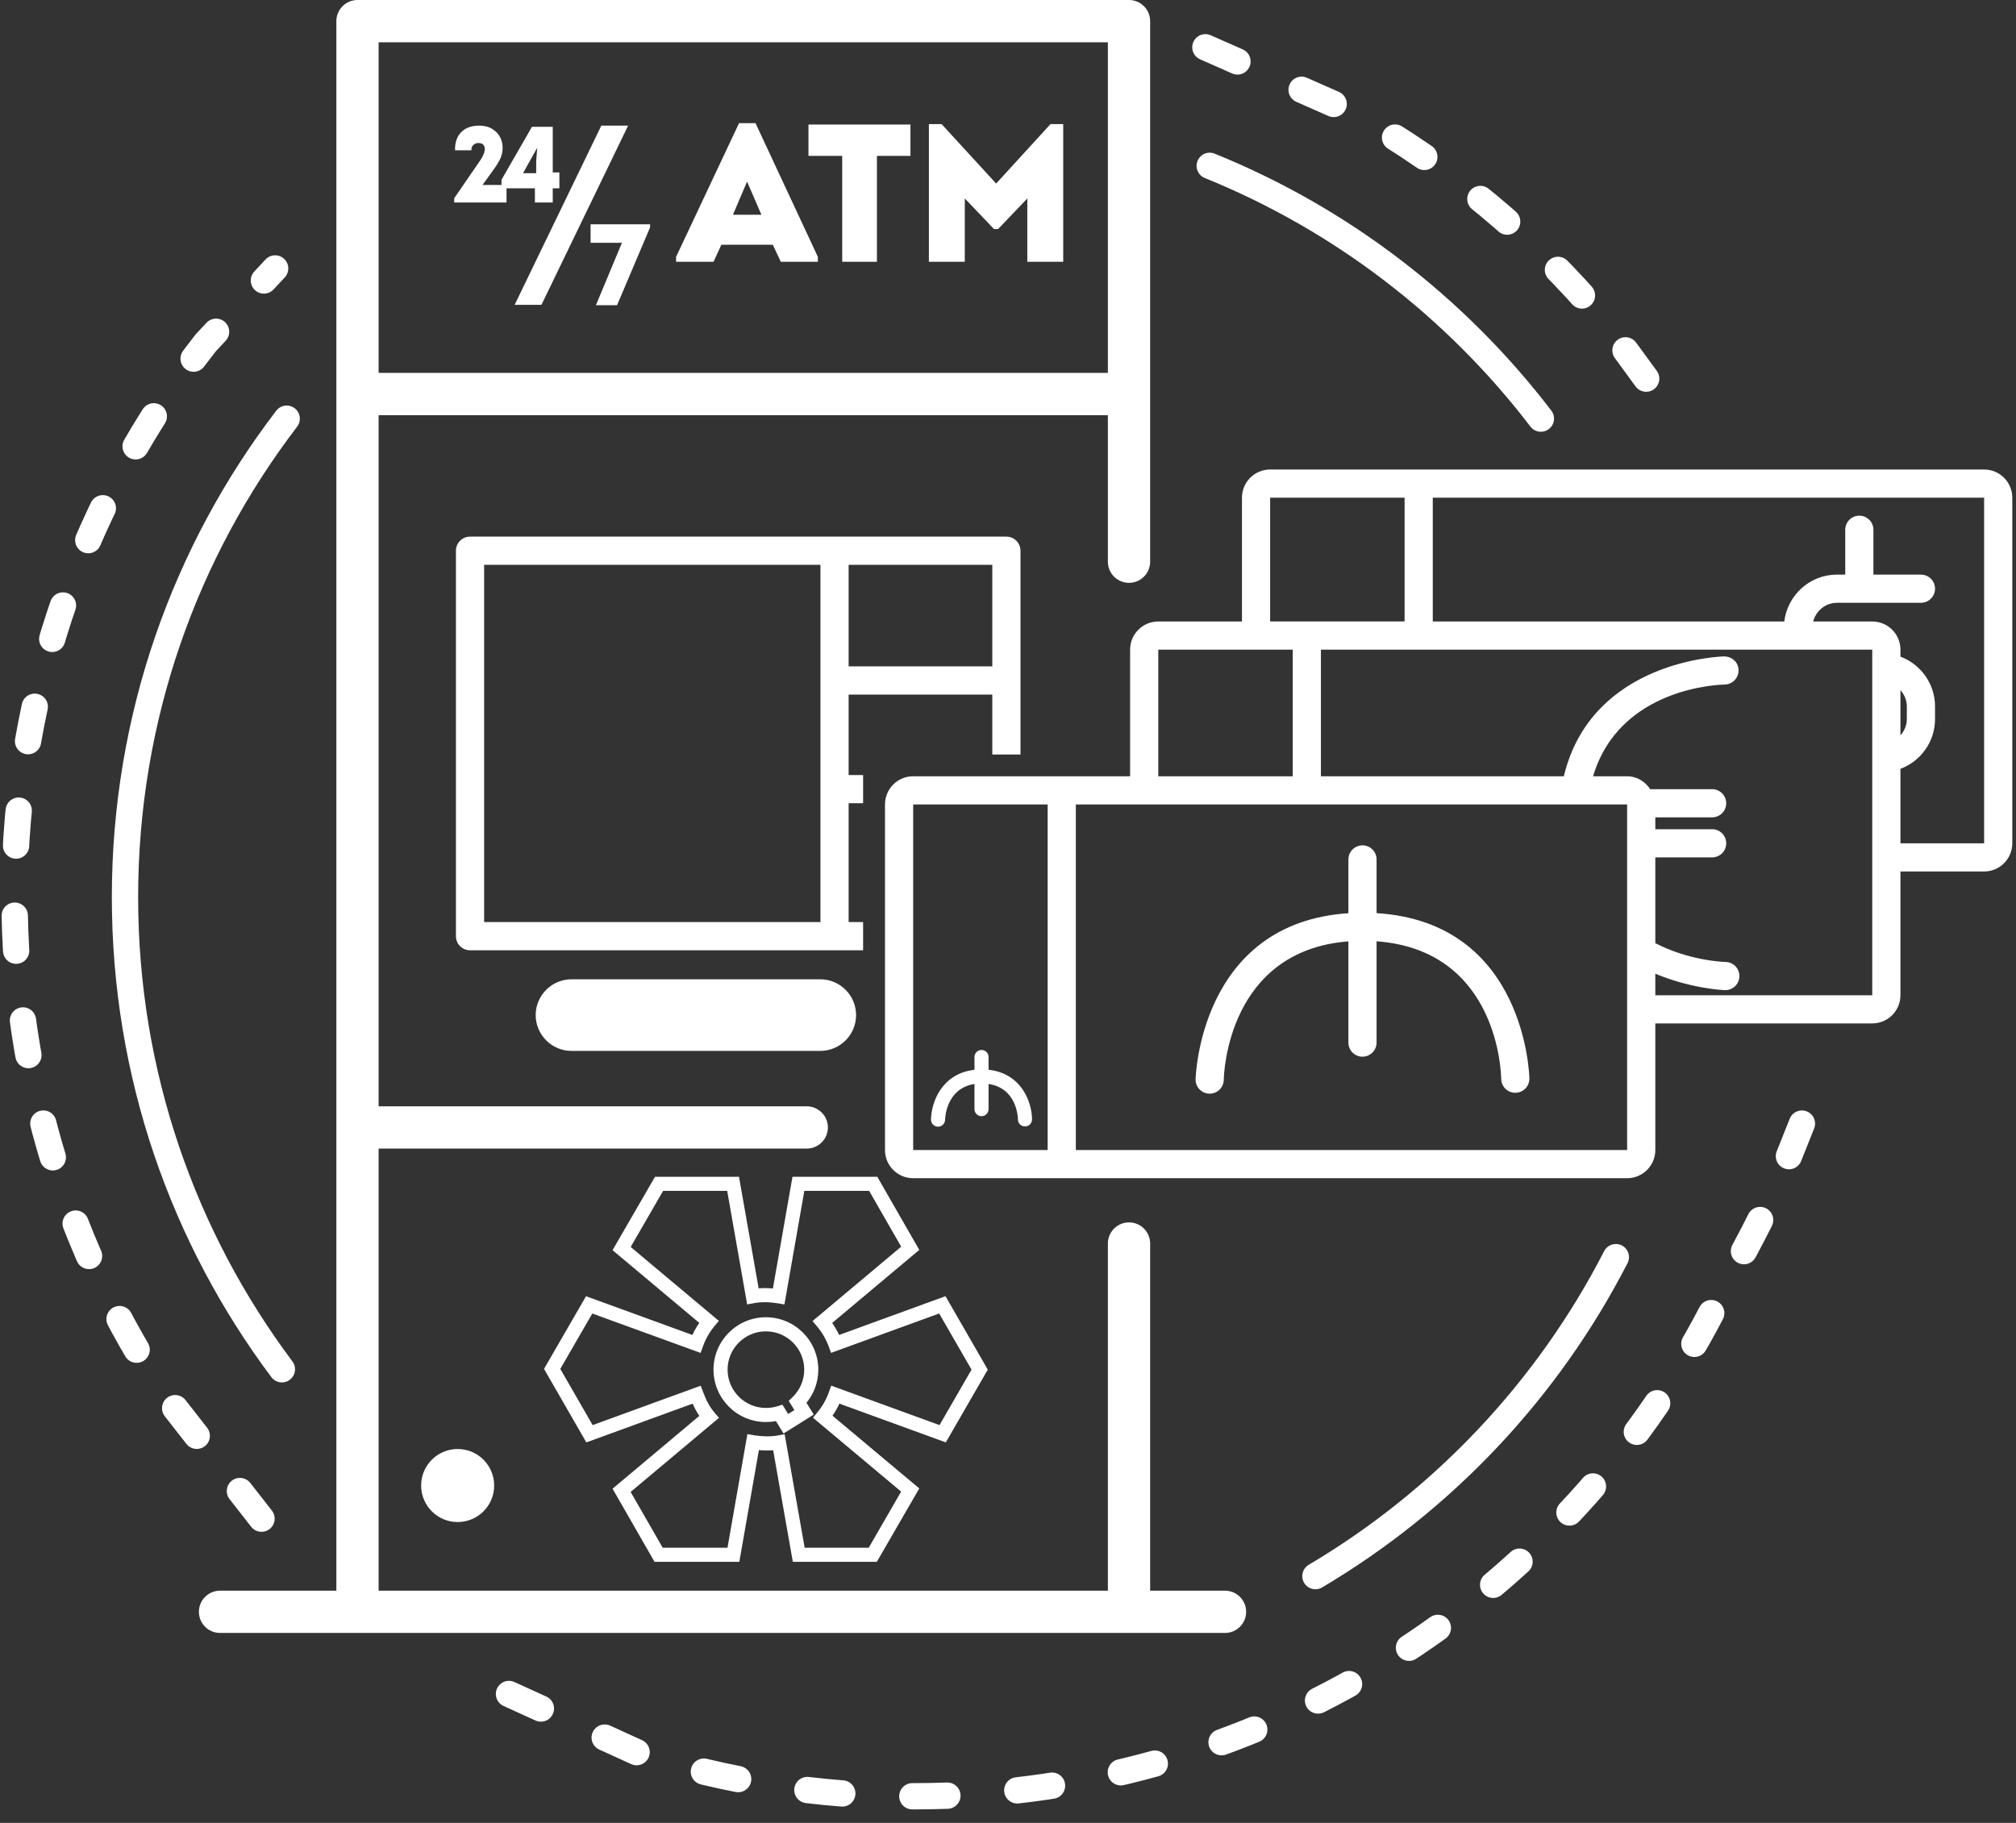 <?xml version="1.0" encoding="UTF-8"?>
<svg width="115px" height="104px" viewBox="0 0 115 104" version="1.1" xmlns="http://www.w3.org/2000/svg" xmlns:xlink="http://www.w3.org/1999/xlink">
    <rect x="0" y="0" width="115" height="104" fill="#333333" stroke="none"/>
    <!-- Generator: sketchtool 43.1 (39012) - http://www.bohemiancoding.com/sketch -->
    <title>B7FE16D3-3127-48F5-8CAA-D428402CFF6A</title>
    <desc>Created with sketchtool.</desc>
    <defs></defs>
    <g id="DOc" stroke="none" stroke-width="1" fill="none" fill-rule="evenodd">
        <g id="HOME-Location" transform="translate(-1484, -135)">
            <g id="ICON/ATM" transform="translate(1469, 135)">
                <g id="Page-1" transform="translate(15.625, 0)">
                    <path d="M68.135,2.697 L76.604,6.44 C82.03,9.49 86.843,13.499 90.818,18.235 L95.072,24.057" id="Stroke-3" stroke="#FFFFFF" stroke-width="1.5" stroke-linecap="round" stroke-linejoin="round" stroke-dasharray="2,4"></path>
                    <path d="M14.293,86.643 L8.788,79.599 C3.365,71.464 0.206,61.694 0.206,51.185 C0.206,39.253 4.278,28.275 11.111,19.56 L15.07,15.315" id="Stroke-9" stroke="#FFFFFF" stroke-width="1.5" stroke-linecap="round" stroke-linejoin="round" stroke-dasharray="2,4"></path>
                    <path d="M28.409,96.646 L35.945,100.079 C40.851,101.639 46.078,102.481 51.502,102.481 C71.946,102.481 89.597,90.522 97.839,73.217 C97.839,73.217 99.641,70.115 100.963,67.116 L102.955,62.118" id="Stroke-15" stroke="#FFFFFF" stroke-width="1.5" stroke-linecap="round" stroke-linejoin="round" stroke-dasharray="2,4"></path>
                    <path d="M68.382,9.461 C75.904,12.508 82.415,17.53 87.273,23.883" id="Stroke-19" stroke="#FFFFFF" stroke-width="1.5" stroke-linecap="round" stroke-linejoin="round"></path>
                    <path d="M15.455,78.12 C9.834,70.611 6.505,61.287 6.505,51.184 C6.505,40.92 9.942,31.457 15.729,23.887" id="Stroke-21" stroke="#FFFFFF" stroke-width="1.5" stroke-linecap="round" stroke-linejoin="round"></path>
                    <path d="M91.549,71.723 C87.663,79.284 81.699,85.602 74.411,89.921" id="Stroke-23" stroke="#FFFFFF" stroke-width="1.5" stroke-linecap="round" stroke-linejoin="round"></path>
                    <path d="M47.784,38.018 L55.98,38.018 L55.98,32.224 L47.784,32.224 L47.784,38.018 Z M26.991,52.607 L46.176,52.607 L46.176,32.224 L26.991,32.224 L26.991,52.607 Z M57.587,43.047 L55.98,43.047 L55.98,39.627 L47.784,39.627 L47.784,44.219 L48.61,44.219 L48.61,45.826 L47.784,45.826 L47.784,52.607 L48.61,52.607 L48.61,54.215 L26.187,54.215 C25.743,54.215 25.383,53.855 25.383,53.411 L25.383,31.42 C25.383,30.976 25.743,30.616 26.187,30.616 L56.783,30.616 C57.227,30.616 57.587,30.976 57.587,31.42 L57.587,43.047 Z M46.166,55.871 C47.295,55.871 48.209,56.786 48.209,57.914 C48.209,59.041 47.295,59.956 46.166,59.956 L31.975,59.956 C30.852,59.956 29.932,59.036 29.932,57.914 C29.932,56.79 30.852,55.871 31.975,55.871 L46.166,55.871 Z M23.398,84.753 C23.398,83.602 24.331,82.669 25.482,82.669 C26.633,82.669 27.565,83.602 27.565,84.753 C27.565,85.904 26.633,86.836 25.482,86.836 C24.331,86.836 23.398,85.904 23.398,84.753 Z M49.419,67.137 L51.814,71.309 L46.845,75.477 C46.996,75.693 47.129,75.921 47.242,76.162 L53.309,73.95 L55.722,78.141 L53.327,82.291 L47.258,80.08 C47.147,80.32 47.017,80.549 46.864,80.77 L51.814,84.917 L49.393,89.105 L44.601,89.105 L43.479,82.739 C43.218,82.758 42.943,82.755 42.665,82.731 L41.549,89.105 L36.712,89.105 L34.317,84.933 L39.268,80.779 C39.128,80.57 39,80.339 38.884,80.082 L32.822,82.292 L30.408,78.099 L32.804,73.952 L38.873,76.162 C38.984,75.919 39.115,75.69 39.265,75.473 L34.317,71.325 L36.739,67.137 L41.53,67.137 L42.651,73.503 C42.911,73.482 43.186,73.485 43.464,73.511 L44.581,67.137 L49.419,67.137 Z M45.985,75.678 L45.724,75.37 L50.782,71.125 L48.954,67.941 L45.257,67.941 L44.122,74.421 L43.728,74.355 C43.253,74.276 42.794,74.272 42.395,74.346 L41.996,74.42 L40.856,67.941 L37.202,67.941 L35.352,71.143 L40.381,75.358 L40.125,75.667 C39.845,76.005 39.627,76.389 39.477,76.807 L39.34,77.186 L33.162,74.939 L31.336,78.099 L33.182,81.305 L39.347,79.058 L39.487,79.431 C39.665,79.908 39.874,80.286 40.125,80.583 L40.389,80.89 L35.349,85.118 L37.177,88.301 L40.874,88.301 L42.008,81.821 L42.401,81.887 C42.874,81.964 43.337,81.967 43.737,81.897 L44.134,81.824 L45.276,88.301 L48.93,88.301 L50.779,85.099 L45.75,80.884 L46.004,80.575 C46.287,80.233 46.506,79.849 46.654,79.434 L46.789,79.053 L52.968,81.305 L54.795,78.141 L52.949,74.937 L46.782,77.185 L46.644,76.81 C46.488,76.392 46.266,76.011 45.985,75.678 Z M43.064,75.152 C44.714,75.152 46.054,76.493 46.054,78.141 C46.054,78.839 45.817,79.499 45.379,80.031 L45.796,80.705 L44.071,81.784 L43.638,81.076 C43.452,81.112 43.257,81.129 43.064,81.129 C41.416,81.129 40.076,79.789 40.076,78.141 C40.076,76.493 41.416,75.152 43.064,75.152 Z M44.691,80.448 L44.368,79.924 L44.596,79.699 C45.018,79.284 45.251,78.731 45.251,78.141 C45.251,76.935 44.27,75.956 43.064,75.956 C41.86,75.956 40.879,76.935 40.879,78.141 C40.879,79.345 41.86,80.326 43.064,80.326 C43.285,80.326 43.51,80.294 43.711,80.232 L44.01,80.141 L44.333,80.671 L44.691,80.448 Z M69.254,90.752 C69.919,90.752 70.46,91.292 70.46,91.957 C70.46,92.623 69.919,93.163 69.254,93.163 L11.927,93.163 C11.261,93.163 10.721,92.623 10.721,91.957 C10.721,91.292 11.261,90.752 11.927,90.752 L18.562,90.752 L18.562,1.206 C18.562,0.541 19.102,0 19.767,0 L63.778,0 C64.444,0 64.984,0.541 64.984,1.206 L64.984,32.047 C64.984,32.713 64.445,33.253 63.778,33.253 C63.113,33.253 62.572,32.713 62.572,32.047 L62.572,23.686 L20.973,23.686 L20.973,63.118 L45.395,63.118 C46.06,63.118 46.601,63.658 46.601,64.324 C46.601,64.989 46.06,65.529 45.395,65.529 L20.973,65.529 L20.973,90.752 L62.572,90.752 L62.572,70.946 C62.572,70.28 63.113,69.74 63.778,69.74 C64.445,69.74 64.984,70.28 64.984,70.946 L64.984,90.752 L69.254,90.752 Z M20.973,21.274 L62.572,21.274 L62.572,2.412 L20.973,2.412 L20.973,21.274 Z M41.533,7.026 L42.472,7.026 L46.029,14.655 L46.029,14.935 L43.915,14.935 L43.457,13.961 L40.525,13.961 L40.078,14.935 L37.941,14.935 L37.941,14.655 L41.533,7.026 Z M41.185,12.25 L42.808,12.25 L41.991,10.36 L41.185,12.25 Z M45.493,8.894 L45.493,7.104 L51.311,7.104 L51.311,8.894 L49.398,8.894 L49.398,14.935 L47.417,14.935 L47.417,8.894 L45.493,8.894 Z M56.199,10.472 L59.299,7.081 L60.025,7.081 L60.025,14.934 L57.977,14.934 L57.977,11.322 L56.312,13.066 L56.075,13.066 L54.41,11.322 L54.41,14.934 L52.362,14.934 L52.362,7.081 L53.09,7.081 L56.199,10.472 Z M29.888,11.552 L29.888,10.744 L28.269,10.744 L28.269,11.552 L25.284,11.552 L25.284,11.311 L26.782,9.133 C26.856,9.022 26.916,8.911 26.961,8.797 C27.006,8.684 27.028,8.582 27.028,8.488 C27.028,8.397 27.001,8.32 26.945,8.257 C26.89,8.196 26.8,8.164 26.676,8.159 C26.575,8.156 26.48,8.186 26.395,8.255 C26.306,8.323 26.263,8.429 26.263,8.574 L25.332,8.574 C25.324,8.123 25.443,7.778 25.691,7.533 C25.937,7.289 26.277,7.167 26.713,7.167 C27.006,7.167 27.257,7.233 27.467,7.363 C27.676,7.495 27.83,7.665 27.928,7.876 C28.028,8.085 28.065,8.321 28.039,8.585 C28.015,8.847 27.914,9.109 27.737,9.368 C27.737,9.373 27.732,9.382 27.723,9.398 C27.711,9.414 27.681,9.461 27.626,9.538 C27.573,9.614 27.49,9.731 27.377,9.89 C27.265,10.048 27.104,10.268 26.9,10.553 L27.983,10.553 L27.983,10.255 L29.721,7.234 L30.906,7.234 L30.906,9.837 L31.284,9.837 L31.284,10.744 L30.906,10.744 L30.906,11.552 L29.888,11.552 Z M29.21,9.881 L29.962,9.881 L29.962,9.189 L30.018,8.455 L30.006,8.455 L29.21,9.881 Z M33.677,7.166 L35.206,7.166 L30.261,17.392 L28.732,17.392 L33.677,7.166 Z M33.064,13.853 L33.064,12.798 L36.459,12.798 L36.459,12.97 L34.574,17.413 L33.368,17.413 L34.852,13.853 L33.064,13.853 Z M112.556,26.787 C113.444,26.787 114.164,27.507 114.164,28.394 L114.164,48.112 C114.164,49 113.444,49.72 112.556,49.72 L107.783,49.72 L107.783,56.781 C107.783,57.668 107.063,58.388 106.175,58.388 L93.8,58.388 L93.8,65.611 C93.8,66.5 93.08,67.219 92.192,67.219 L51.466,67.219 C50.577,67.219 49.858,66.5 49.858,65.611 L49.858,45.895 C49.858,45.008 50.577,44.288 51.466,44.288 L61.245,44.288 L63.84,44.288 L63.84,37.064 C63.84,36.175 64.56,35.457 65.448,35.457 L70.221,35.457 L70.221,28.394 C70.221,27.507 70.941,26.787 71.828,26.787 L112.556,26.787 Z M107.783,41.955 C108.003,41.704 108.148,41.386 108.148,41.026 L108.148,40.302 C108.148,39.942 108.003,39.624 107.783,39.373 L107.783,41.955 Z M112.556,48.112 L112.556,28.394 L81.106,28.394 L81.106,35.457 L101.156,35.457 C101.343,33.954 102.611,32.783 104.163,32.783 L104.634,32.783 L104.634,30.224 C104.634,29.78 104.994,29.42 105.438,29.42 C105.881,29.42 106.241,29.78 106.241,30.224 L106.241,32.783 L108.952,32.783 C109.396,32.783 109.756,33.143 109.756,33.587 C109.756,34.031 109.396,34.391 108.952,34.391 L104.163,34.391 C103.502,34.391 102.968,34.849 102.803,35.457 L106.175,35.457 C107.063,35.457 107.783,36.175 107.783,37.064 L107.783,37.462 C108.933,37.896 109.756,39.002 109.756,40.302 L109.756,41.026 C109.756,42.325 108.933,43.432 107.783,43.865 L107.783,48.112 L112.556,48.112 Z M106.175,56.781 L106.175,37.064 L74.725,37.064 L74.725,44.288 L88.581,44.288 C90.184,37.613 97.655,37.45 97.739,37.449 C98.219,37.471 98.544,37.804 98.547,38.246 C98.55,38.69 98.194,39.051 97.75,39.056 C97.47,39.06 91.765,39.212 90.25,44.288 L92.192,44.288 C92.752,44.288 93.22,44.591 93.509,45.024 L97.041,45.024 C97.485,45.024 97.845,45.384 97.845,45.828 C97.845,46.273 97.485,46.631 97.041,46.631 L93.8,46.631 L93.8,47.308 L97.041,47.308 C97.485,47.308 97.845,47.667 97.845,48.112 C97.845,48.556 97.485,48.916 97.041,48.916 L93.8,48.916 L93.8,53.81 C95.716,54.8 97.645,54.88 97.805,54.882 C98.248,54.888 98.604,55.253 98.597,55.697 C98.591,56.136 98.234,56.49 97.795,56.49 L97.785,56.49 C97.742,56.49 95.871,56.42 93.8,55.551 L93.8,56.781 L106.175,56.781 Z M92.192,65.611 L92.192,45.895 L61.245,45.895 L60.744,45.895 L60.744,65.611 L92.192,65.611 Z M59.136,65.611 L59.136,45.895 L51.466,45.895 L51.466,65.611 L59.136,65.611 Z M65.448,44.289 L73.118,44.289 L73.118,37.064 L65.448,37.064 L65.448,44.289 Z M71.828,35.455 L79.498,35.455 L79.498,28.394 L71.828,28.394 L71.828,35.455 Z M68.368,62.396 C67.926,62.389 67.571,62.028 67.576,61.584 C67.576,61.492 67.806,52.658 76.293,52.1 L76.293,49.033 C76.293,48.589 76.651,48.229 77.096,48.229 C77.54,48.229 77.9,48.589 77.9,49.033 L77.9,52.097 C86.437,52.621 86.615,61.446 86.617,61.537 C86.618,61.981 86.262,62.343 85.818,62.346 L85.813,62.346 C85.372,62.346 85.012,61.991 85.009,61.548 C85.006,61.238 84.834,54.208 77.9,53.703 L77.9,59.483 C77.9,59.926 77.54,60.286 77.096,60.286 C76.651,60.286 76.293,59.926 76.293,59.483 L76.293,53.706 C69.399,54.245 69.188,61.291 69.184,61.603 C69.176,62.044 68.819,62.396 68.38,62.396 L68.368,62.396 Z M52.878,64.28 C52.657,64.277 52.48,64.096 52.483,63.875 C52.494,62.943 53.052,61.257 54.962,61.033 L54.962,60.305 C54.962,60.083 55.142,59.903 55.364,59.903 C55.587,59.903 55.766,60.083 55.766,60.305 L55.766,61.031 C57.69,61.247 58.24,62.932 58.246,63.862 C58.248,64.083 58.069,64.263 57.849,64.266 C57.6,64.256 57.446,64.089 57.442,63.869 C57.439,63.671 57.351,62.081 55.766,61.842 L55.766,63.279 C55.766,63.501 55.587,63.681 55.364,63.681 C55.142,63.681 54.962,63.501 54.962,63.279 L54.962,61.843 C53.39,62.092 53.29,63.687 53.287,63.885 C53.282,64.105 53.103,64.28 52.885,64.28 L52.878,64.28 Z" id="Combined-Shape" fill="#FFFFFF"></path>
                </g>
            </g>
        </g>
    </g>
</svg>